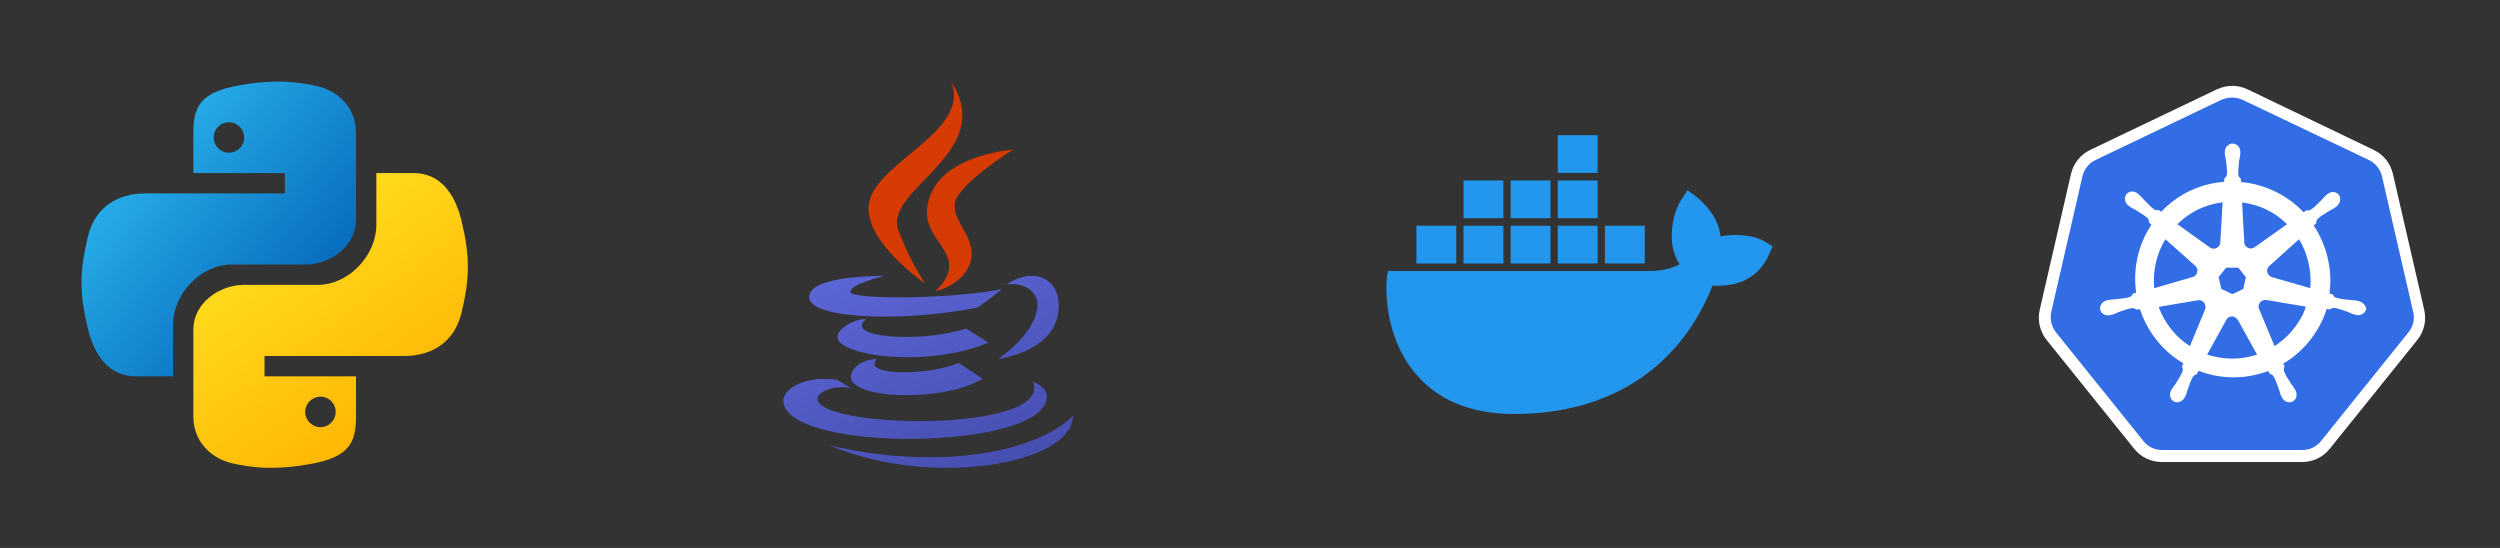 <svg width="219.0" height="48.0" viewBox="0 0 219.0 48.0" xmlns="http://www.w3.org/2000/svg" version="1.1">
    <rect x="0" y="0" width="219.0" height="48.0" fill="#333333" stroke="none"/>
    <g transform="scale(0.188)">
    <g transform="translate(0, 0)"><svg width="256" height="256" viewBox="0 0 256 256" fill="none" xmlns="http://www.w3.org/2000/svg">
<path d="M130.293 38C122.927 38.024 117.821 38.673 111.649 39.739C93.422 42.912 90.101 49.577 90.101 61.859V80.631H132.732V90.104H88.481H67.877C55.391 90.104 44.463 95.987 41.001 110.089C37.088 126.274 36.913 136.411 41.001 153.311C44.103 165.916 50.938 175.365 63.429 175.365H80.633V151.189C80.633 137.14 93.356 123.261 107.935 123.261H142.21C154.161 123.261 165.894 114.442 165.894 102.529V61.859C165.894 50.306 157.562 41.667 145.914 39.729C146.203 39.701 137.597 37.972 130.293 38ZM106.685 56.947C110.574 56.947 113.79 60.154 113.79 64.062C113.79 68.007 110.574 71.157 106.685 71.157C102.72 71.157 99.58 68.012 99.58 64.062C99.58 60.168 102.72 56.947 106.685 56.947Z" fill="url(#paint0_linear_36_1041)"/>
<path d="M125.703 217.996C133.068 217.972 138.175 217.323 144.347 216.258C162.574 213.084 165.894 206.419 165.894 194.137V175.365H123.263V165.892H167.519H188.123C200.609 165.892 211.537 160.009 215 145.908C218.912 129.722 219.087 119.586 215 102.685C211.892 90.081 205.057 80.631 192.566 80.631H175.363V104.807C175.363 118.856 162.64 132.735 148.06 132.735H113.785C101.834 132.735 90.102 141.555 90.102 153.468V194.137C90.102 205.69 98.433 214.33 110.081 216.267C109.792 216.295 118.399 218.024 125.703 217.996ZM149.315 199.049C145.427 199.049 142.21 195.842 142.21 191.935C142.21 187.989 145.427 184.839 149.315 184.839C153.28 184.839 156.42 187.984 156.42 191.935C156.42 195.828 153.275 199.049 149.315 199.049Z" fill="url(#paint1_linear_36_1041)"/>
<defs>
<linearGradient id="paint0_linear_36_1041" x1="65.925" y1="75.761" x2="141.031" y2="138.784" gradientUnits="userSpaceOnUse">
<stop stop-color="#26ABE7"/>
<stop offset="1" stop-color="#086DBF"/>
</linearGradient>
<linearGradient id="paint1_linear_36_1041" x1="183.756" y1="193.891" x2="127.782" y2="113.949" gradientUnits="userSpaceOnUse">
<stop stop-color="#FEB705"/>
<stop offset="1" stop-color="#FFDA1C"/>
</linearGradient>
</defs>
</svg>
</g><g transform="translate(304, 0)"><svg width="256" height="256" viewBox="0 0 256 256" fill="none" xmlns="http://www.w3.org/2000/svg">
<path d="M126.923 132.043C122.432 124.803 119.174 118.8 114.661 107.496C107.029 88.403 161.077 71.151 139.163 38C148.662 60.9 105.067 75.057 101.017 94.127C97.314 111.668 126.9 132.043 126.923 132.043Z" fill="#D43A02"/>
<path d="M127.95 97.718C127.086 109.04 137.98 115.074 138.295 123.345C138.547 130.077 131.784 135.688 131.784 135.688C131.784 135.688 144.06 133.276 147.889 123.008C152.142 111.605 139.636 103.798 140.923 94.667C142.125 85.947 168.062 69.724 168.062 69.724C168.062 69.724 129.899 72.253 127.95 97.718Z" fill="#D43A02"/>
<path d="M164.876 132.75C172.769 130.977 179.424 136.003 179.424 141.795C179.424 154.849 161.33 167.188 161.33 167.188C161.33 167.188 189.342 163.849 189.342 142.416C189.342 128.241 175.586 124.699 164.876 132.75ZM151.579 143.28C151.579 143.28 160.313 137.056 162.639 134.721C141.206 139.27 92.27 139.882 92.27 135.931C92.27 132.291 108.051 128.56 108.051 128.56C108.051 128.56 73.073 128.056 73.073 138.375C73.073 149.129 118.86 149.899 151.579 143.28Z" fill="url(#paint0_linear_36_1333)"/>
<path d="M146.206 153.071C125.916 159.817 88.544 157.661 99.614 148.603C94.223 148.603 86.231 152.936 86.231 157.103C86.231 165.46 126.65 171.913 156.565 159.677L146.206 153.071Z" fill="url(#paint1_linear_36_1333)"/>
<path d="M104.586 167.327C97.224 167.327 92.459 172.07 92.459 175.526C92.459 186.285 136.378 187.369 153.779 176.448L142.718 169.104C129.718 174.819 97.062 175.607 104.586 167.327Z" fill="url(#paint2_linear_36_1333)"/>
<path d="M183.762 184.845C183.762 180.633 179.014 178.649 177.313 177.699C187.339 201.877 76.889 200.001 76.889 185.727C76.889 182.483 85.02 179.306 92.535 180.809L86.145 177.033C71.17 174.684 61 181.268 61 186.578C61 211.341 183.762 210.148 183.762 184.845Z" fill="url(#paint3_linear_36_1333)"/>
<path d="M195.997 193.719C177.34 212.146 130.033 218.86 82.46 207.475C130.033 227.738 195.772 216.327 195.997 193.719Z" fill="url(#paint4_linear_36_1333)"/>
<defs>
<linearGradient id="paint0_linear_36_1333" x1="122.545" y1="115.286" x2="158.814" y2="214.931" gradientUnits="userSpaceOnUse">
<stop stop-color="#5C65D6"/>
<stop offset="0.999" stop-color="#464EB0"/>
</linearGradient>
<linearGradient id="paint1_linear_36_1333" x1="108.24" y1="122.468" x2="143.331" y2="218.882" gradientUnits="userSpaceOnUse">
<stop stop-color="#5C65D6"/>
<stop offset="0.999" stop-color="#464EB0"/>
</linearGradient>
<linearGradient id="paint2_linear_36_1333" x1="104.64" y1="125.55" x2="140.153" y2="223.13" gradientUnits="userSpaceOnUse">
<stop stop-color="#5C65D6"/>
<stop offset="0.999" stop-color="#464EB0"/>
</linearGradient>
<linearGradient id="paint3_linear_36_1333" x1="101.634" y1="128.893" x2="136.873" y2="225.704" gradientUnits="userSpaceOnUse">
<stop stop-color="#5C65D6"/>
<stop offset="0.999" stop-color="#464EB0"/>
</linearGradient>
<linearGradient id="paint4_linear_36_1333" x1="113.761" y1="130.621" x2="147.524" y2="223.387" gradientUnits="userSpaceOnUse">
<stop stop-color="#5C65D6"/>
<stop offset="0.999" stop-color="#464EB0"/>
</linearGradient>
</defs>
</svg>
</g><g transform="translate(608, 0)"><svg width="256" height="256" viewBox="0 0 256 256" fill="none" xmlns="http://www.w3.org/2000/svg">
<path d="M214.285 112.568C210.231 109.756 200.943 108.701 193.68 110.107C192.836 103.077 188.952 96.924 182.196 91.475L178.312 88.663L175.61 92.706C172.232 97.979 170.543 105.362 171.05 112.393C171.219 114.853 172.063 119.248 174.596 123.115C172.232 124.521 167.334 126.279 160.917 126.279H38.812L38.474 127.685C37.292 134.716 37.292 156.688 51.141 173.562C61.612 186.393 77.149 192.897 97.584 192.897C141.832 192.897 174.596 171.628 189.965 133.134C196.045 133.31 209.049 133.134 215.636 119.951C215.804 119.599 216.142 118.896 217.324 116.26L218 114.853L214.285 112.568ZM136.428 63H117.851V80.577H136.428V63ZM136.428 84.093H117.851V101.67H136.428V84.093ZM114.473 84.093H95.895V101.67H114.473V84.093ZM92.518 84.093H73.94V101.67H92.518V84.093ZM70.562 105.186H51.985V122.763H70.562V105.186ZM92.518 105.186H73.94V122.763H92.518V105.186ZM114.473 105.186H95.895V122.763H114.473V105.186ZM136.428 105.186H117.851V122.763H136.428V105.186ZM158.383 105.186H139.806V122.763H158.383V105.186Z" fill="#2396ED"/>
</svg>
</g><g transform="translate(912, 0)"><svg width="256" height="256" viewBox="0 0 256 256" fill="none" xmlns="http://www.w3.org/2000/svg">
<path d="M95.47 212.486C91.28 212.486 87.323 210.624 84.646 207.248L43.91 156.62C41.233 153.245 40.186 148.939 41.233 144.749L55.782 81.55C56.713 77.361 59.506 73.985 63.347 72.123L122.239 43.957C124.101 43.026 126.196 42.561 128.291 42.561C130.386 42.561 132.481 43.026 134.343 43.957L193.235 72.007C197.076 73.869 199.869 77.244 200.8 81.434L215.348 144.632C216.28 148.822 215.348 153.128 212.672 156.504L171.936 207.132C169.259 210.391 165.302 212.37 161.112 212.37L95.47 212.486Z" fill="#326DE6"/>
<path d="M128.175 45.47C129.804 45.47 131.433 45.819 132.946 46.518L191.838 74.567C194.864 76.08 197.192 78.873 197.89 82.132L212.439 145.33C213.254 148.706 212.439 152.197 210.227 154.874L169.492 205.502C167.397 208.179 164.138 209.692 160.763 209.692H95.47C92.095 209.692 88.836 208.179 86.741 205.502L46.005 154.874C43.91 152.197 43.096 148.706 43.794 145.33L58.342 82.132C59.157 78.757 61.368 75.964 64.394 74.567L123.286 46.401C124.799 45.819 126.545 45.47 128.175 45.47ZM128.175 40C125.73 40 123.286 40.582 120.959 41.629L62.067 69.795C57.411 72.006 54.152 76.08 52.989 81.085L38.44 144.283C37.276 149.287 38.44 154.408 41.699 158.482L82.434 209.11C85.577 213.068 90.349 215.279 95.353 215.279H160.647C165.651 215.279 170.423 213.068 173.566 209.11L214.301 158.482C217.56 154.525 218.724 149.287 217.56 144.283L203.011 81.085C201.848 76.08 198.589 72.006 193.933 69.795L135.274 41.629C133.063 40.582 130.619 40 128.175 40Z" fill="white"/>
<path d="M187.183 140.326C187.067 140.326 187.067 140.326 187.183 140.326H187.067C186.95 140.326 186.834 140.326 186.834 140.209C186.601 140.209 186.368 140.093 186.135 140.093C185.321 139.977 184.622 139.86 183.924 139.86C183.575 139.86 183.226 139.86 182.76 139.744H182.644C180.2 139.511 178.221 139.278 176.359 138.696C175.544 138.347 175.311 137.882 175.079 137.416C175.079 137.3 174.962 137.3 174.962 137.183L173.449 136.718C174.148 131.364 173.915 125.777 172.635 120.307C171.354 114.837 169.143 109.716 166.117 105.06L167.281 104.013V103.78C167.281 103.198 167.397 102.616 167.863 102.034C169.259 100.754 171.005 99.707 173.1 98.426C173.449 98.194 173.798 98.077 174.148 97.844C174.846 97.495 175.428 97.146 176.126 96.681C176.243 96.564 176.475 96.448 176.708 96.215C176.825 96.099 176.941 96.099 176.941 95.982C178.57 94.586 178.919 92.258 177.756 90.745C177.174 89.93 176.126 89.465 175.079 89.465C174.148 89.465 173.333 89.814 172.518 90.396C172.402 90.512 172.402 90.512 172.285 90.629C172.053 90.745 171.936 90.978 171.703 91.094C171.122 91.676 170.656 92.141 170.19 92.723C169.958 92.956 169.725 93.305 169.376 93.538C167.746 95.284 166.233 96.681 164.72 97.728C164.371 97.961 164.022 98.077 163.673 98.077C163.44 98.077 163.207 98.077 162.974 97.961H162.742L161.345 98.892C159.832 97.263 158.203 95.866 156.573 94.469C149.59 88.999 141.094 85.624 132.248 84.809L132.132 83.296C132.016 83.18 132.016 83.18 131.899 83.063C131.55 82.714 131.084 82.365 130.968 81.55C130.852 79.688 131.084 77.593 131.317 75.265V75.149C131.317 74.8 131.434 74.334 131.55 73.985C131.666 73.287 131.783 72.588 131.899 71.774V71.075V70.726C131.899 68.631 130.27 66.885 128.291 66.885C127.36 66.885 126.429 67.351 125.731 68.049C125.032 68.748 124.683 69.679 124.683 70.726V70.959V71.657C124.683 72.472 124.8 73.17 125.032 73.869C125.149 74.218 125.149 74.567 125.265 75.033V75.149C125.498 77.477 125.847 79.572 125.614 81.434C125.498 82.249 125.032 82.598 124.683 82.947C124.567 83.063 124.567 83.063 124.45 83.18L124.334 84.693C122.239 84.925 120.144 85.158 118.049 85.624C109.087 87.602 101.173 92.141 95.004 98.659L93.841 97.844H93.608C93.375 97.844 93.142 97.961 92.909 97.961C92.56 97.961 92.211 97.844 91.862 97.612C90.349 96.564 88.836 95.051 87.207 93.305C86.974 93.073 86.741 92.723 86.392 92.491C85.926 91.909 85.461 91.443 84.879 90.861C84.762 90.745 84.53 90.629 84.297 90.396C84.18 90.279 84.064 90.279 84.064 90.163C83.366 89.581 82.435 89.232 81.504 89.232C80.456 89.232 79.409 89.697 78.827 90.512C77.663 92.025 78.012 94.353 79.641 95.749C79.758 95.749 79.758 95.866 79.874 95.866C80.107 95.982 80.223 96.215 80.456 96.331C81.154 96.797 81.736 97.146 82.435 97.495C82.784 97.612 83.133 97.844 83.482 98.077C85.577 99.358 87.323 100.405 88.719 101.685C89.302 102.267 89.302 102.849 89.302 103.431V103.664L90.465 104.711C90.233 105.06 90 105.293 89.883 105.642C84.064 114.837 81.853 125.661 83.366 136.369L81.853 136.834C81.853 136.951 81.736 136.951 81.736 137.067C81.504 137.532 81.154 137.998 80.456 138.347C78.71 138.929 76.615 139.162 74.171 139.395H74.055C73.706 139.395 73.24 139.395 72.891 139.511C72.193 139.511 71.494 139.627 70.68 139.744C70.447 139.744 70.214 139.86 69.981 139.86C69.865 139.86 69.748 139.86 69.632 139.977C67.537 140.442 66.257 142.421 66.606 144.283C66.955 145.912 68.468 146.96 70.33 146.96C70.68 146.96 70.912 146.96 71.261 146.843C71.378 146.843 71.494 146.843 71.494 146.727C71.727 146.727 71.96 146.611 72.193 146.611C73.007 146.378 73.589 146.145 74.287 145.796C74.637 145.68 74.986 145.447 75.335 145.33H75.451C77.663 144.516 79.641 143.817 81.504 143.585H81.736C82.435 143.585 82.9 143.934 83.249 144.166C83.366 144.166 83.366 144.283 83.482 144.283L85.112 144.05C87.905 152.663 93.259 160.344 100.358 165.931C101.988 167.211 103.617 168.259 105.363 169.306L104.665 170.819C104.665 170.936 104.781 170.936 104.781 171.052C105.014 171.517 105.246 172.099 105.014 172.914C104.315 174.66 103.268 176.406 101.988 178.384V178.501C101.755 178.85 101.522 179.083 101.289 179.432C100.824 180.014 100.475 180.596 100.009 181.294C99.893 181.41 99.776 181.643 99.66 181.876C99.66 181.992 99.543 182.109 99.543 182.109C98.612 184.087 99.311 186.299 101.057 187.113C101.522 187.346 101.988 187.462 102.453 187.462C103.85 187.462 105.246 186.531 105.945 185.251C105.945 185.135 106.061 185.018 106.061 185.018C106.178 184.786 106.294 184.553 106.41 184.436C106.76 183.622 106.876 183.04 107.109 182.341C107.225 181.992 107.341 181.643 107.458 181.294C108.273 178.966 108.854 177.104 109.902 175.475C110.368 174.776 110.949 174.66 111.415 174.427C111.531 174.427 111.531 174.427 111.648 174.311L112.462 172.798C117.584 174.776 123.17 175.824 128.757 175.824C132.132 175.824 135.624 175.475 138.882 174.66C140.977 174.194 142.956 173.612 144.934 172.914L145.633 174.194C145.749 174.194 145.749 174.194 145.866 174.311C146.448 174.427 146.913 174.66 147.379 175.358C148.31 176.988 149.008 178.966 149.823 181.178V181.294C149.939 181.643 150.056 181.992 150.172 182.341C150.405 183.04 150.521 183.738 150.87 184.436C150.987 184.669 151.103 184.786 151.219 185.018C151.219 185.135 151.336 185.251 151.336 185.251C152.034 186.648 153.431 187.462 154.827 187.462C155.293 187.462 155.758 187.346 156.224 187.113C157.039 186.648 157.737 185.949 157.97 185.018C158.203 184.087 158.203 183.04 157.737 182.109C157.737 181.992 157.621 181.992 157.621 181.876C157.504 181.643 157.388 181.41 157.272 181.294C156.922 180.596 156.457 180.014 155.991 179.432C155.758 179.083 155.526 178.85 155.293 178.501V178.384C154.013 176.406 152.849 174.66 152.267 172.914C152.034 172.099 152.267 171.634 152.383 171.052C152.383 170.936 152.5 170.936 152.5 170.819L151.918 169.422C158.086 165.814 163.324 160.693 167.281 154.409C169.376 151.15 171.005 147.542 172.169 143.934L173.566 144.166C173.682 144.166 173.682 144.05 173.798 144.05C174.264 143.817 174.613 143.468 175.311 143.468H175.544C177.406 143.701 179.385 144.399 181.596 145.214H181.713C182.062 145.33 182.411 145.563 182.76 145.68C183.459 146.029 184.041 146.261 184.855 146.494C185.088 146.494 185.321 146.611 185.554 146.611C185.67 146.611 185.786 146.611 185.903 146.727C186.252 146.843 186.485 146.843 186.834 146.843C188.58 146.843 190.093 145.68 190.558 144.166C190.558 142.77 189.278 140.908 187.183 140.326ZM133.296 134.623L128.175 137.067L123.054 134.623L121.773 129.153L125.265 124.73H130.968L134.46 129.153L133.296 134.623ZM163.673 122.519C164.604 126.476 164.837 130.433 164.487 134.274L146.68 129.153C145.051 128.687 144.12 127.058 144.469 125.428C144.585 124.963 144.818 124.497 145.167 124.148L159.25 111.462C161.229 114.721 162.742 118.445 163.673 122.519ZM153.664 104.479L138.417 115.303C137.137 116.117 135.391 115.884 134.343 114.604C133.994 114.255 133.878 113.789 133.761 113.324L132.714 94.353C140.745 95.284 148.077 98.892 153.664 104.479ZM119.911 94.935C121.192 94.702 122.355 94.469 123.636 94.237L122.588 112.858C122.472 114.488 121.192 115.884 119.446 115.884C118.98 115.884 118.398 115.768 118.049 115.535L102.57 104.479C107.341 99.707 113.277 96.448 119.911 94.935ZM96.983 111.462L110.833 123.799C112.113 124.846 112.23 126.825 111.182 128.105C110.833 128.571 110.368 128.92 109.786 129.036L91.746 134.274C91.047 126.359 92.793 118.329 96.983 111.462ZM93.841 143.003L112.346 139.86C113.859 139.744 115.256 140.791 115.605 142.304C115.721 143.003 115.721 143.585 115.489 144.166L108.389 161.275C101.871 157.085 96.634 150.684 93.841 143.003ZM136.322 166.164C133.645 166.746 130.968 167.095 128.175 167.095C124.101 167.095 120.144 166.396 116.42 165.233L125.614 148.589C126.545 147.542 128.058 147.076 129.339 147.775C129.921 148.124 130.386 148.589 130.735 149.055L139.697 165.233C138.65 165.582 137.486 165.814 136.322 166.164ZM159.017 149.986C156.108 154.641 152.267 158.366 147.844 161.275L140.512 143.701C140.163 142.304 140.745 140.791 142.141 140.093C142.607 139.86 143.189 139.744 143.771 139.744L162.393 142.886C161.694 145.447 160.53 147.774 159.017 149.986Z" fill="white"/>
</svg>
</g>
    </g>
    </svg>